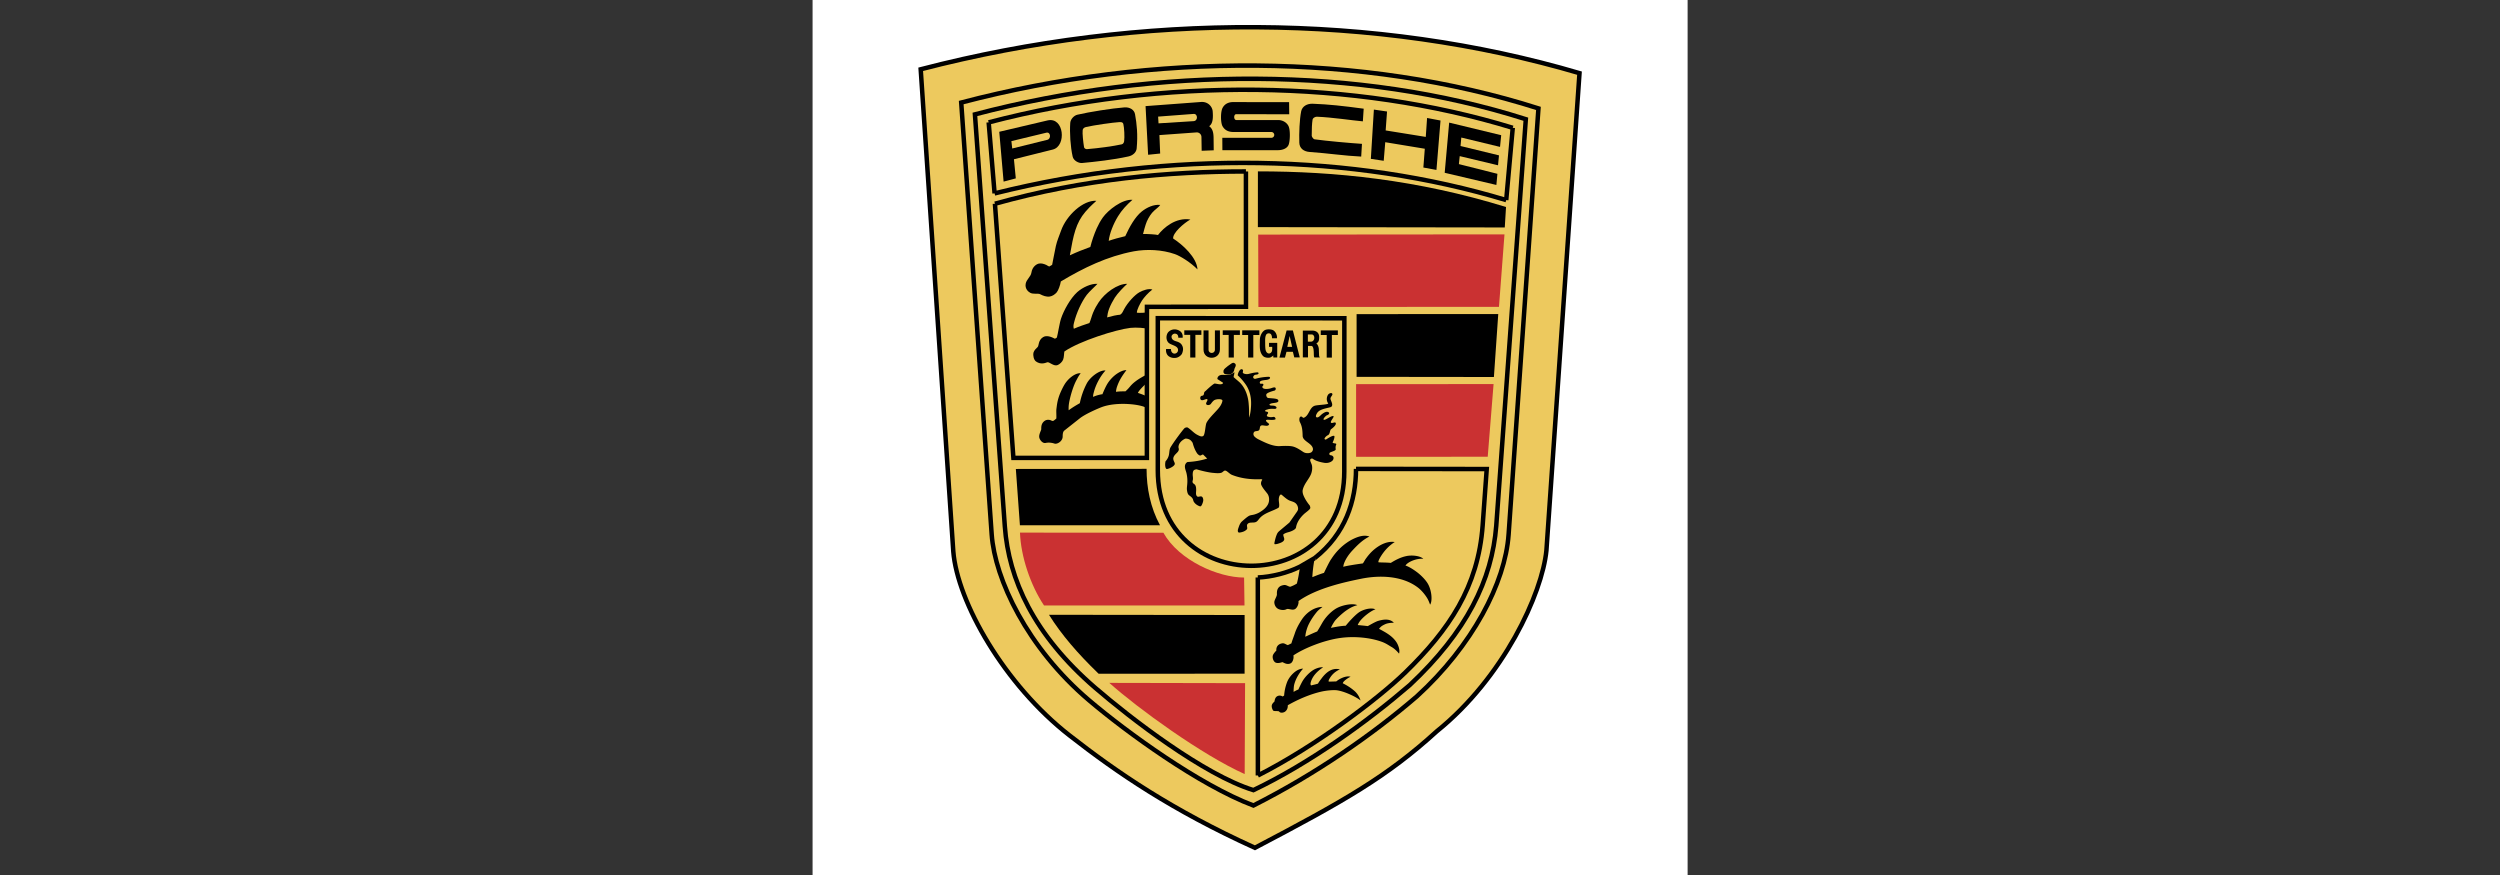 <?xml version="1.0" encoding="UTF-8" standalone="no"?>
<svg
   width="200"
   height="70"
   viewBox="0 0 15.42 5.397"
   version="1.1"
   id="svg60"
   sodipodi:docname="Porsche-logo.svg"
   inkscape:version="1.1 (c68e22c387, 2021-05-23)"
   xmlns:inkscape="http://www.inkscape.org/namespaces/inkscape"
   xmlns:sodipodi="http://sodipodi.sourceforge.net/DTD/sodipodi-0.dtd"
   xmlns="http://www.w3.org/2000/svg"
   xmlns:svg="http://www.w3.org/2000/svg">
  <rect x="0" y="0" width="15.42" height="5.397" fill="#333333" stroke="none"/>
  <defs
     id="defs64" />
  <sodipodi:namedview
     id="namedview62"
     pagecolor="#ffffff"
     bordercolor="#999999"
     borderopacity="1"
     inkscape:pageshadow="0"
     inkscape:pageopacity="0"
     inkscape:pagecheckerboard="0"
     showgrid="false"
     inkscape:zoom="0.9088"
     inkscape:cx="234.375"
     inkscape:cy="240.42694"
     inkscape:window-width="1440"
     inkscape:window-height="837"
     inkscape:window-x="-8"
     inkscape:window-y="-8"
     inkscape:window-maximized="1"
     inkscape:current-layer="svg60" />
  <g
     id="g910"
     transform="matrix(0.028,0,0,0.028,5.012,0)">
    <path
       fill-rule="evenodd"
       clip-rule="evenodd"
       fill="#ffffff"
       d="M 0,0 H 192.756 V 192.756 H 0 Z"
       id="path2" />
    <path
       d="m 137.486,161.109 c -10.898,9.93 -20.281,15.281 -40.045,25.65 C 79.042,178.392 67.034,170.144 56.62,162.017 42.229,150.814 31.891,132.621 30.995,121.464 L 23.815,15.265 C 72.454,2.622 124.189,2.91 168.941,16.115 l -7.285,105.122 c -0.927,9.519 -9.443,28.031 -24.17,39.872 z"
       fill-rule="evenodd"
       clip-rule="evenodd"
       fill="#edc95e"
       stroke="#000000"
       stroke-width="0.989"
       stroke-miterlimit="2.613"
       id="path4" />
    <path
       d="m 153.322,117.756 6.574,-93.874 C 121.382,11.616 75.248,11.435 32.742,22.593 l 6.71,95.102 c 0.698,9.883 7.818,24.998 21.466,36.58 8.213,6.975 24.304,18.68 36.189,23.166 13.693,-6.928 26.143,-15.541 36.01,-24.043 12.237,-11.144 19.463,-25.002 20.205,-35.642 z"
       fill-rule="evenodd"
       clip-rule="evenodd"
       fill="#edc95e"
       stroke="#000000"
       stroke-width="0.989"
       stroke-miterlimit="2.613"
       id="path6" />
    <path
       d="m 131.539,150.92 c -9.459,8.156 -22.195,17.297 -34.432,23.135 C 86.178,170.674 70.025,158.211 62.253,151.51 48.697,139.807 43.186,127.557 42.352,115.975 l -6.59,-90.78 c 40.472,-10.628 84.647,-10.628 121.354,1.062 l -6.512,89.568 c -0.94,11.913 -6.481,23.3 -19.065,35.095 z"
       fill-rule="evenodd"
       clip-rule="evenodd"
       fill="#edc95e"
       stroke="#000000"
       stroke-width="0.989"
       stroke-miterlimit="2.613"
       id="path8" />
    <path
       d="m 38.788,26.958 1.305,15.646 m 0,0 c 38.635,-9.656 79.106,-8.687 112.702,1.472 m 0,0 1.441,-15.919 m 0,0 C 119.427,17.485 77.165,16.908 38.788,26.959"
       fill="none"
       stroke="#000000"
       stroke-width="0.989"
       stroke-miterlimit="2.613"
       id="path10" />
    <path
       fill-rule="evenodd"
       clip-rule="evenodd"
       d="m 134.863,32.765 -8.713,-1.439 -0.336,4.092 -2.837,-0.423 0.668,-10.856 2.9,0.424 -0.305,4.17 8.836,1.425 0.287,-4.17 2.961,0.562 -0.896,10.885 -2.883,-0.531 z M 92.809,29.083 c -1.062,0 -1.912,-0.288 -2.474,-1.228 -0.485,-0.773 -0.485,-3.29 0,-4.124 0.531,-0.97 1.487,-1.243 2.277,-1.243 l 12.356,0.016 0.032,2.667 -11.689,-0.015 c -0.577,0 -0.592,1.289 0.045,1.289 h 9.214 c 1.078,0 2.035,0.653 2.338,1.5 0.334,0.911 0.273,2.973 0,3.821 -0.258,0.85 -1.23,1.318 -2.445,1.318 H 90.274 l -0.016,-2.728 h 10.854 a 0.639,0.639 0 0 0 0,-1.274 h -8.303 z m -7.148,1.084 a 1.023,1.023 0 0 0 -1.062,-1.001 l -8.198,0.592 0.167,4.062 -2.656,0.273 -0.562,-10.718 12.206,-0.91 c 1.579,-0.12 2.505,1.061 2.58,2.047 0.091,1.167 0.137,2.668 -0.774,3.29 0.759,0.561 0.957,1.395 0.972,2.562 l 0.031,2.743 -2.657,0.107 z"
       id="path12" />
    <path
       d="m 83.919,26.688 c 1.047,-0.061 0.956,-1.683 0,-1.592 l -7.803,0.591 0.091,1.485 z"
       fill-rule="evenodd"
       clip-rule="evenodd"
       fill="#edc95e"
       id="path14" />
    <path
       d="m 58.356,25.264 c 2.505,-0.591 7.636,-1.409 10.323,-1.607 1.229,-0.09 2.186,0.546 2.353,1.502 0.395,2.198 0.638,4.471 0.364,7.52 -0.076,0.879 -0.835,1.576 -1.837,1.789 -3.446,0.758 -7.317,1.167 -10.187,1.44 -0.729,0.076 -1.882,-0.5 -2.079,-1.41 -0.501,-2.214 -0.684,-5.307 -0.531,-7.43 0.061,-0.787 0.79,-1.621 1.594,-1.804 z"
       fill-rule="evenodd"
       clip-rule="evenodd"
       id="path16" />
    <path
       d="m 68.106,31.794 c 0.349,-0.077 0.501,-0.455 0.532,-0.728 0.121,-0.834 0.015,-3.018 -0.183,-3.745 -0.06,-0.288 -0.303,-0.471 -0.849,-0.425 -1.488,0.092 -5.42,0.652 -7.363,1.076 -0.516,0.122 -0.714,0.425 -0.744,0.698 -0.092,0.712 0.121,2.668 0.303,3.759 0.046,0.259 0.38,0.44 0.637,0.425 2.627,-0.211 5.725,-0.635 7.667,-1.06 z"
       fill-rule="evenodd"
       clip-rule="evenodd"
       fill="#edc95e"
       id="path18" />
    <path
       d="m 111.154,25.716 c -0.576,-0.015 -0.971,0.334 -1.016,0.637 -0.137,0.895 -0.184,2.046 -0.184,3.547 0,0.197 0.334,0.743 0.623,0.788 2.611,0.365 7.682,0.82 10.445,1.001 l -0.168,2.804 c -3.627,-0.166 -7.422,-0.743 -11.354,-1.015 -1.291,-0.092 -2.232,-0.788 -2.279,-2.031 -0.076,-2.047 0.047,-5.14 0.412,-6.944 0.242,-1.106 1.305,-1.683 2.504,-1.652 3.627,0.137 6.512,0.456 11.264,1.092 l -0.182,2.79 c -2.305,-0.197 -6.678,-0.88 -10.065,-1.017 z M 51.751,26.53 c 3.674,-0.864 4.235,5.655 1.168,6.413 l -8.562,2.138 0.41,4.214 -2.687,0.712 -0.957,-10.976 z"
       fill-rule="evenodd"
       clip-rule="evenodd"
       id="path20" />
    <path
       d="m 51.706,30.8 c 0.88,-0.198 0.759,-1.774 -0.183,-1.577 l -7.727,1.865 0.182,1.622 z"
       fill-rule="evenodd"
       clip-rule="evenodd"
       fill="#edc95e"
       id="path22" />
    <path
       fill-rule="evenodd"
       clip-rule="evenodd"
       d="m 142.555,34.392 -0.182,1.759 8.486,2.138 -0.228,2.455 -11.385,-2.682 0.986,-11.053 11.461,2.774 -0.257,2.577 -8.532,-2.061 -0.168,1.865 8.471,2.062 -0.213,2.183 z"
       id="path24" />
    <path
       d="m 73.642,82.553 v -9.202 l 0.01,-3.88 0.005,-1.88 21.814,-0.016 -0.014,-29.805 m 0,0 c -16.973,0 -35.568,1.606 -55.289,7.111 m 0,0 4.068,55.986 H 73.641 V 82.553"
       fill="none"
       stroke="#000000"
       stroke-width="0.989"
       stroke-miterlimit="2.613"
       id="path26" />
    <path
       d="m 73.611,72.456 c 0,-0.197 -2.414,-0.38 -3.614,-0.229 -3.188,0.379 -11.158,2.881 -14.528,5.201 -0.075,0.197 -0.061,1.303 -0.288,1.819 -0.197,0.469 -0.698,0.955 -1.184,1.167 -0.866,0.378 -1.868,-0.773 -2.308,-0.606 -0.456,0.166 -1.427,0.561 -2.475,-0.182 -0.47,-0.333 -0.712,-1.273 -0.546,-1.971 0.152,-0.501 0.577,-0.895 0.912,-1.213 0.304,-0.303 0.09,-1.47 1.183,-2.168 0.759,-0.484 1.807,-0.089 2.612,0.334 0.182,-0.061 0.304,-0.136 0.44,-0.257 0.105,-0.32 0.273,-1.29 0.425,-2.048 0.183,-0.819 0.244,-1.35 0.486,-2.107 0.607,-1.834 2.064,-4.472 3.583,-5.852 1.199,-1.061 3.066,-1.91 4.447,-1.819 -0.137,0.211 -1.852,1.743 -2.354,2.426 -1.184,1.575 -2.276,4.001 -2.792,6.063 -0.183,0.697 -0.183,0.956 -0.061,1.41 1.123,-0.501 2.58,-0.985 3.431,-1.259 0.334,-0.742 0.516,-1.592 0.805,-2.273 0.455,-1.062 0.745,-1.517 1.214,-2.259 1.351,-2.092 4.205,-4.154 6.315,-4.108 -0.699,0.606 -2.156,2.122 -2.732,3.031 -0.47,0.758 -0.911,1.577 -1.245,2.426 -0.288,0.758 -0.379,1.319 -0.455,1.94 1.093,-0.317 2.171,-0.545 2.869,-0.591 0.471,-0.258 0.622,-0.758 0.881,-1.228 0.804,-1.501 2.382,-3.184 3.385,-3.729 0.804,-0.44 1.988,-0.865 2.838,-0.591 -0.911,0.682 -1.867,1.772 -2.292,2.425 -0.44,0.697 -1.154,2.047 -1.124,2.684 0.745,0.06 1.714,0.021 2.14,-0.085 l 0.032,3.649 0.01,-3.881 z"
       fill-rule="evenodd"
       clip-rule="evenodd"
       id="path28" />
    <path
       d="m 63.944,47.901 c 1.154,-1.606 4.189,-4.031 6.528,-3.895 -1.275,1.106 -2.399,2.334 -3.188,3.638 -1.033,1.682 -1.868,3.791 -2.049,5.412 0.773,-0.288 2.595,-0.803 3.643,-1.031 0.926,-2.016 2.141,-4.245 3.644,-5.443 1.077,-0.864 2.625,-1.607 4.068,-1.44 -0.334,0.47 -0.881,0.834 -1.291,1.214 -0.745,0.651 -1.26,1.531 -1.67,2.425 -0.304,0.667 -0.82,2.668 -0.835,2.76 1.047,-0.015 2.9,0.105 3.294,0.227 1.23,-1.607 3.917,-3.941 7.136,-3.411 -1.397,0.758 -3.947,2.971 -3.795,4.184 2.094,1.35 5.221,4.184 5.358,6.806 -1.427,-1.485 -3.78,-2.956 -4.964,-3.365 -2.839,-1.001 -6.224,-1.137 -9.048,-0.622 -5.89,1.107 -11.097,3.654 -16.091,6.641 -0.121,0.804 -0.562,2.016 -0.926,2.425 -0.364,0.409 -0.911,0.804 -1.502,0.896 -0.744,0.12 -1.503,-0.182 -2.141,-0.516 -0.41,-0.228 -1.488,0.061 -2.17,-0.305 -0.471,-0.242 -1.2,-0.924 -1.002,-2 0.167,-0.955 1.123,-1.531 1.259,-2.441 0.198,-1.333 1.168,-1.911 1.67,-2 0.546,-0.107 1.108,0.076 1.609,0.302 0.212,0.106 0.439,0.289 0.638,0.35 0.197,-0.061 0.485,-0.304 0.653,-0.379 0.045,-0.153 0.546,-2.926 0.819,-4.139 0.273,-1.213 0.744,-2.245 1.139,-3.38 1.184,-3.365 4.843,-6.762 7.773,-6.58 -0.152,0.213 -1.094,0.895 -2.399,2.41 -2.11,2.472 -2.642,5.095 -3.431,9.597 1.624,-0.758 3.036,-1.303 4.508,-1.835 0.35,-1.394 0.82,-2.759 1.397,-4.078 0.38,-0.849 0.835,-1.684 1.366,-2.427 z"
       fill-rule="evenodd"
       clip-rule="evenodd"
       id="path30" />
    <path
       fill-rule="evenodd"
       clip-rule="evenodd"
       fill="#ca3132"
       d="m 152.418,51.629 -54.256,0.047 0.045,15.948 52.996,-0.03 z"
       id="path32" />
    <path
       d="m 110.631,122.969 c -0.379,1.529 -0.562,4.107 -0.531,4.17 0.926,-0.381 1.791,-0.715 2.551,-0.941 0.059,-0.092 1.139,-2.441 1.625,-3.078 1.137,-1.758 2.67,-3.26 4.537,-4.26 1.17,-0.592 2.596,-1.137 3.857,-0.666 -1.656,0.787 -2.945,2.213 -3.721,3.031 -0.713,0.758 -1.549,1.879 -1.928,3.031 -0.061,0.197 -0.121,0.607 -0.121,0.607 0.773,-0.242 3.248,-0.607 4.281,-0.744 0.121,-0.016 0.439,-0.697 0.682,-1.031 0.305,-0.408 0.486,-0.666 0.973,-1.211 1.246,-1.35 3.355,-2.791 5.404,-2.473 -1.123,0.713 -2.354,1.85 -3.34,3.639 -0.137,0.273 -0.318,0.652 -0.242,0.818 0.303,0.062 1.807,0.031 2.717,0.139 1.047,-0.652 2.156,-1.23 3.355,-1.486 1.35,-0.305 3.111,-0.061 3.811,0.574 -0.82,-0.045 -1.596,0.107 -2.338,0.395 -0.426,0.168 -1.275,0.562 -1.596,1.107 0.807,0.227 2.127,1.092 2.961,1.789 0.576,0.484 1.275,1.182 1.715,1.82 1.109,1.5 1.336,4.197 0.744,5.002 -0.166,-0.471 -0.35,-0.939 -0.605,-1.381 -0.533,-0.893 -1.369,-1.863 -2.082,-2.395 -3.445,-2.621 -8.41,-2.758 -12.461,-1.941 -3.479,0.715 -9.748,2.018 -13.846,4.928 0.105,0.518 -0.215,1.379 -0.684,1.715 -0.623,0.453 -1.504,-0.168 -1.959,0.076 -0.621,0.318 -1.396,0.119 -1.715,-0.016 -0.547,-0.229 -0.91,-0.789 -0.957,-1.441 -0.045,-0.516 0.455,-1.137 0.562,-1.697 0.047,-0.229 -0.197,-1.35 0.76,-1.926 0.182,-0.105 0.729,-0.303 1.107,-0.242 0.379,0.076 0.684,0.318 1.062,0.379 a 7.47,7.47 0 0 0 1.473,-0.713 c 0.305,-1.168 0.531,-2.518 0.684,-3.715 z"
       fill-rule="evenodd"
       clip-rule="evenodd"
       id="path34" />
    <path
       d="m 107.367,124.832 c -2.719,1.35 -6.271,2.26 -9.291,2.381 m 0,0 0.016,43.615 m 0,0 c 12.676,-6.426 26.58,-16.947 32.502,-22.723 9.578,-9.326 16.031,-18.771 17.016,-32.385 m -0.001,0.001 0.896,-12.4 -28.797,-0.031 m 0.001,-0.001 c 0,7.035 -2.338,14.32 -9.09,19.645 m 0,0 -3.252,1.898"
       fill="none"
       stroke="#000000"
       stroke-width="0.989"
       stroke-miterlimit="2.613"
       id="path36" />
    <path
       d="m 111.154,139.105 c 0.457,-0.697 1.004,-1.715 1.275,-2.154 0.957,-1.531 2.338,-2.668 3.281,-3.107 1.289,-0.621 3.369,-0.986 4.295,-0.531 -1.018,0.244 -1.791,0.713 -2.506,1.213 -0.729,0.5 -2.156,1.805 -2.52,2.35 -0.408,0.607 -0.684,1.152 -0.789,1.439 1.152,-0.256 2.535,-0.469 3.248,-0.469 0.518,-0.652 1.883,-2.213 2.9,-2.941 0.82,-0.576 2.566,-1.152 3.658,-0.682 -1.047,0.334 -2.898,1.789 -3.582,2.834 -0.152,0.244 -0.289,0.502 -0.318,0.637 0.561,0.047 1.623,0.152 2.201,0.229 0.059,0 1.639,-0.971 2.352,-1.168 0.928,-0.258 2.445,-0.59 3.4,0.426 -0.697,0.014 -1.352,0.074 -1.867,0.303 -0.742,0.334 -1.062,0.576 -1.396,1.045 1.457,0.773 2.977,1.578 3.873,3.004 0.316,0.5 0.803,1.682 0.529,2.455 -0.455,-0.576 -1.078,-1.137 -1.578,-1.426 -0.713,-0.41 -1.23,-0.803 -2.096,-1.137 -2.717,-1.016 -6.27,-1.289 -9.109,-0.91 -3.672,0.471 -8.182,2.291 -10.488,3.867 0.152,0.711 -0.197,1.545 -0.607,1.742 -0.865,0.439 -1.699,-0.303 -1.852,-0.258 -0.229,0.076 -0.928,0.318 -1.428,0.107 -0.5,-0.197 -0.818,-1.078 -0.621,-1.639 0.15,-0.424 0.758,-1.031 0.758,-1.031 -0.092,-0.924 0.516,-1.484 1.352,-1.592 0.471,-0.045 0.805,0.32 1.184,0.395 0.35,-0.166 0.592,-0.287 0.775,-0.379 0.213,-0.758 0.531,-1.531 0.742,-2.168 0.35,-1.076 0.867,-2.031 1.52,-3.031 0.939,-1.441 2.611,-2.805 4.6,-2.836 -0.607,0.471 -0.957,0.729 -1.336,1.199 -0.652,0.818 -1.154,1.561 -1.609,2.439 -0.41,0.773 -0.789,1.926 -0.852,2.941 0.73,-0.347 1.853,-0.863 2.611,-1.166 z m -0.293,8.2 c 0.516,-0.211 1.062,-0.363 1.609,-0.303 -1.275,0.818 -2.445,2.016 -2.764,3.439 -0.029,0.154 -0.029,0.455 0.107,0.547 0.363,-0.092 1.289,-0.289 1.533,-0.408 0.152,-0.318 0.531,-0.818 0.789,-1.152 0.91,-1.213 2.217,-2.426 4.021,-1.971 -1.182,0.529 -1.865,1.273 -2.383,2.213 -0.09,0.168 -0.152,0.484 -0.031,0.484 0.305,0 1.459,-0.045 1.625,-0.045 0.531,-0.471 2.08,-1.365 3.143,-1.031 a 5.496,5.496 0 0 0 -1.441,0.986 c -0.105,0.121 -0.244,0.273 -0.273,0.455 0.941,0.469 1.775,1 2.551,1.668 0.41,0.348 1.002,1 1.365,2.121 -0.91,-0.787 -3.887,-2.197 -5.51,-2.273 -1.062,-0.045 -2.383,0.152 -3.051,0.303 -2.566,0.576 -5.209,1.729 -7.469,3.018 0.014,0.439 -0.061,0.971 -0.562,1.379 -0.334,0.273 -1.062,0.41 -1.336,0.016 -0.15,-0.213 -1.139,0.014 -1.352,-0.258 0,0 -0.258,-0.395 -0.289,-0.865 -0.029,-0.5 0.305,-0.803 0.578,-1.061 0.076,-0.09 0.061,-0.939 0.697,-1.229 0.395,-0.182 0.791,-0.119 1.125,0.092 0.137,-0.076 0.242,-0.152 0.332,-0.211 0.076,-0.986 0.26,-1.896 0.623,-2.881 0.502,-1.396 2.141,-3.094 3.553,-3.033 -0.955,1.031 -1.73,2.457 -1.988,3.639 -0.076,0.379 -0.105,1.121 -0.105,1.471 a 6.906,6.906 0 0 1 1.061,-0.531 c 0.152,-0.363 0.592,-1.273 0.82,-1.684 0.579,-1.061 1.868,-2.425 3.022,-2.895 z"
       fill-rule="evenodd"
       clip-rule="evenodd"
       id="path38" />
    <path
       d="m 45.688,117.326 c 0.182,5.275 2.338,11.643 5.298,16.055 h 44.161 l -0.091,-6.156 c -5.678,0 -14.346,-3.744 -17.777,-9.867 z"
       fill-rule="evenodd"
       clip-rule="evenodd"
       fill="#ca3132"
       id="path40" />
    <path
       d="m 76.046,103.566 c 0,28.047 41.079,28.047 41.079,0.289 m 0,0 0.016,-33.747 -41.094,-0.015 v 33.472"
       fill="none"
       stroke="#000000"
       stroke-width="0.989"
       stroke-miterlimit="2.613"
       id="path42" />
    <path
       d="m 89.28,90.126 c 0.486,-0.531 0.912,-1.229 1.002,-1.82 0.075,-0.485 -1.29,-0.454 -1.792,-0.151 -0.273,0.167 -0.532,0.5 -0.744,0.804 -0.152,0.227 -0.698,0.409 -0.971,0.151 -0.289,-0.273 0.228,-0.743 0.213,-1.031 0,-0.484 -0.927,0.243 -1.352,0.046 -0.288,-0.137 -0.304,-0.575 -0.106,-0.833 0.106,-0.138 0.41,-0.076 0.547,-0.228 0.137,-0.152 0.137,-0.378 0.183,-0.576 0.061,-0.228 0.303,-0.333 0.455,-0.5 0.577,-0.561 1.67,-1.516 1.882,-1.501 0.5,0.046 1.214,0.303 1.654,0.075 0.091,-0.044 0.258,-0.195 0.106,-0.287 l -1.184,-0.773 a 0.828,0.828 0 0 1 0.272,-0.652 c 0.547,-0.485 1.397,-0.152 2.111,-0.258 0.5,-0.076 0.972,-0.273 1.335,-0.622 0.091,0.364 -0.137,0.728 -0.137,1.107 0.456,0.425 0.927,0.788 1.367,1.198 1.305,1.304 1.867,3.198 1.958,4.866 0.076,0.773 0.076,1.562 0.076,2.851 0.213,-0.545 0.349,-1.35 0.395,-2.047 0.197,-2.062 -0.122,-3.896 -1.29,-5.458 a 12.25,12.25 0 0 0 -1.61,-1.818 c 0.061,-0.606 0.578,-1.638 1.063,-1.259 0.319,0.243 -0.151,0.606 0.183,0.819 0.365,0.228 0.896,0.197 1.123,0.151 0.532,-0.136 1.048,-0.272 1.532,-0.317 0.229,-0.016 0.607,-0.122 0.684,0.106 0.062,0.151 -0.105,0.257 -0.273,0.318 -0.197,0.061 -0.5,0.016 -0.668,0.183 -0.137,0.136 -0.273,0.287 -0.227,0.484 0.059,0.228 0.303,0.349 0.545,0.273 a 11.97,11.97 0 0 1 2.809,-0.425 c 0.502,0 0.395,0.364 0.152,0.501 -0.166,0.09 -0.426,0.167 -0.592,0.182 -0.896,0.106 -1.564,0.167 -1.457,0.683 0.076,0.348 0.637,0.014 0.758,0.271 0.137,0.273 -0.242,0.425 -0.211,0.607 0.09,0.575 1.199,0.455 1.715,0.333 0.379,-0.091 0.986,-0.394 1.17,-0.151 0.166,0.211 0.029,0.545 -0.184,0.606 -0.547,0.152 -1.488,0.424 -1.746,0.728 -0.242,0.288 0.047,0.879 0.334,0.909 0.652,0.076 1.367,0.076 1.883,0.228 0.197,0.06 0.365,0.197 0.365,0.409 0,0.228 -0.229,0.304 -0.41,0.364 -0.35,0.106 -0.941,0.106 -1.262,0.242 -0.105,0.046 -0.318,0.122 -0.287,0.243 0.09,0.228 0.547,0.167 0.926,0.212 0.213,0.016 0.623,0.182 0.623,0.409 0,0.243 -0.213,0.318 -0.594,0.289 -0.592,-0.046 -1.137,0.029 -1.395,0.136 -0.078,0.03 -0.531,0.09 -0.518,0.304 0.031,0.256 0.518,0.09 0.637,0.348 0.107,0.242 -0.227,0.379 -0.256,0.682 0,0.122 0.059,0.182 0.182,0.228 0.395,0.167 0.85,0.151 1.244,0.076 0.41,-0.076 0.562,0.47 0.457,0.531 -0.533,0.288 -1.717,-0.015 -1.99,0.151 -0.379,0.243 0.637,0.789 0.607,0.911 -0.031,0.136 -0.152,0.272 -0.244,0.303 -0.514,0.197 -1.182,-0.182 -1.562,0.03 -0.318,0.197 -0.182,0.697 -0.379,0.956 -0.244,0.318 -0.791,0.182 -1.033,0.364 -0.318,0.227 -0.334,0.772 0.016,1.106 0.273,0.258 0.531,0.439 0.881,0.605 1.58,0.789 3.219,1.578 4.752,1.471 0.789,-0.045 2.078,-0.09 2.793,0.092 0.926,0.227 1.865,0.939 2.354,1.242 0.393,0.242 1.031,0.305 1.533,0.123 0.363,-0.123 0.605,-0.547 0.531,-0.91 -0.229,-1.213 -2.232,-1.592 -2.264,-2.805 -0.029,-1.394 -0.15,-2.152 -0.607,-3.033 -0.166,-0.333 -0.197,-1.106 0.199,-1.212 0.318,-0.076 0.424,0.365 0.682,0.258 1.17,-0.456 1.215,-2.305 2.43,-2.654 0.713,-0.197 3.111,-0.228 2.914,-0.531 -0.5,-0.712 -0.273,-1.531 0,-1.91 0.182,-0.242 0.684,-0.486 0.881,-0.242 0.273,0.317 -0.41,0.696 -0.363,1.167 0.045,0.439 0.682,1.288 0.197,1.743 -0.289,0.272 -2.461,0.364 -3.098,1.334 -0.395,0.591 -0.439,1.062 0.031,1.016 0.379,-0.045 0.697,-0.5 1.045,-0.758 0.623,-0.454 1.125,-0.637 1.475,-0.304 0.182,0.167 -0.061,0.486 -0.395,0.576 -0.273,0.091 -0.941,0.805 -0.76,0.985 0.273,0.288 1.791,-1.03 2.172,-0.757 0.197,0.151 -0.746,1.122 -0.578,1.38 0.197,0.318 0.836,-0.182 1.033,0.061 0.287,0.364 -0.502,1.076 -0.957,1.394 -0.348,0.228 -0.213,1.076 -0.713,1.334 -0.562,0.273 -0.82,0.757 -0.76,0.833 0.061,0.121 0.197,0.211 0.41,0.076 0.621,-0.395 1.396,-0.864 1.715,-0.742 0.182,0.076 -0.074,0.939 -0.303,1.348 -0.229,0.41 0.926,0.184 0.758,0.531 a 1.71,1.71 0 0 0 -0.121,1.016 c 0.092,0.471 -1.244,0.576 -1.365,0.895 -0.137,0.365 0.135,0.455 0.273,0.471 0.805,0.121 0.697,0.863 0.379,1.182 -0.424,0.426 -1.154,0.592 -1.791,0.486 -0.547,-0.092 -1.777,-0.32 -2.504,-0.865 -0.229,-0.166 -0.562,-0.045 -0.609,0.182 -0.045,0.258 0.229,0.729 0.35,1.123 0.168,0.59 0.076,1.334 -0.121,1.91 -0.424,1.197 -1.564,2.197 -1.883,3.637 -0.076,0.381 0.031,0.85 0.184,1.215 0.332,0.787 0.818,1.531 1.365,2.197 0.076,0.213 0.182,0.455 0.092,0.652 -0.121,0.303 -1.064,0.955 -1.336,1.213 -0.865,0.803 -1.609,1.85 -1.777,2.986 -0.061,0.408 -0.939,0.818 -1.533,0.986 -0.439,0.119 -0.895,0.242 -1.26,0.529 -0.045,0.334 0.152,0.623 0.197,0.955 0.076,0.576 -0.652,0.865 -1.215,1.047 a 2.49,2.49 0 0 1 -0.834,0.166 c -0.105,0 -0.137,-0.182 -0.121,-0.271 0.166,-0.789 0.318,-1.426 0.621,-2.076 0.123,-0.244 0.32,-0.441 0.518,-0.607 l 2.17,-1.82 1.701,-2.441 c 0.15,-0.227 0.211,-0.424 0.211,-0.59 0,-0.471 -0.197,-0.91 -0.531,-1.213 -0.424,-0.379 -1.047,-0.439 -1.518,-0.684 -0.607,-0.301 -1.488,-1.152 -1.609,-1.213 -0.334,-0.166 -0.531,0.439 -0.576,0.789 -0.076,0.531 0.09,1.031 0.076,1.561 0,0.244 -0.031,0.381 -0.152,0.531 -1.426,0.818 -3.203,1.121 -4.25,2.426 -0.184,0.227 -0.348,0.471 -0.592,0.637 -0.594,0.41 -1.579,-0.061 -2.02,0.576 -0.197,0.289 0.031,0.668 -0.045,0.986 -0.046,0.182 -0.395,0.424 -0.667,0.561 a 3.389,3.389 0 0 1 -1.154,0.287 c -0.44,-0.211 -0.167,-0.832 -0.016,-1.273 0.152,-0.455 0.365,-0.908 0.714,-1.213 0.517,-0.453 1.168,-1.029 1.58,-1.229 0.348,-0.166 0.88,-0.166 1.304,-0.332 a 4.63,4.63 0 0 0 1.26,-0.607 c 0.623,-0.393 1.199,-0.879 1.549,-1.547 0.395,-0.756 0.35,-1.771 -0.152,-2.424 -0.455,-0.592 -0.986,-1.168 -1.289,-1.836 -0.168,-0.363 -0.047,-0.863 0.213,-1.197 -0.016,-0.014 -0.197,-0.137 -0.305,-0.105 -2.17,0.092 -4.371,-0.15 -6.39,-0.955 -0.532,-0.213 -1.078,-0.895 -1.458,-0.939 -0.349,-0.047 -0.562,0.393 -0.911,0.484 -0.562,0.152 -1.291,0.061 -1.943,0 -0.759,-0.076 -2.338,-0.41 -3.477,-0.773 -0.182,0.031 -0.379,0.061 -0.546,0.168 -0.243,0.166 -0.288,0.529 -0.304,0.834 -0.03,0.408 0.091,0.787 0.045,1.211 -0.014,0.213 -0.135,0.441 -0.075,0.639 0.061,0.242 0.303,0.348 0.47,0.5 0.273,0.258 0.319,0.787 0.319,1.211 0,0.471 -0.167,1.092 0.228,1.412 0.243,0.197 0.577,-0.062 0.881,0 0.334,0.059 0.439,0.469 0.455,0.787 0.016,0.363 -0.288,1.137 -0.486,1.334 -0.137,0.137 -0.365,0.031 -0.531,-0.045 -0.439,-0.197 -0.85,-0.516 -1.092,-0.939 -0.106,-0.184 -0.106,-0.41 -0.213,-0.605 -0.167,-0.334 -0.471,-0.531 -0.774,-0.76 -0.364,-0.273 -0.44,-0.771 -0.501,-1.213 -0.045,-0.408 0.031,-0.805 0.061,-1.213 a 7.697,7.697 0 0 0 -0.152,-2.426 c -0.137,-0.605 -0.47,-1.213 -0.319,-1.818 0.076,-0.289 0.273,-0.561 0.547,-0.682 1.472,-0.076 2.93,-0.32 4.326,-0.76 l -0.91,-0.895 c -0.229,0 -0.41,0.229 -0.638,0.229 -0.243,0 -0.577,-0.348 -0.667,-0.471 -0.471,-0.697 -0.774,-1.5 -0.987,-2.318 -0.198,-0.318 -0.44,-0.639 -0.805,-0.789 a 1.828,1.828 0 0 0 -0.804,-0.152 c -0.76,0.334 -1.458,0.986 -1.519,1.82 -0.015,0.213 0.106,0.395 0.076,0.605 -0.045,0.365 -0.319,0.607 -0.577,0.865 -0.258,0.258 -0.501,0.516 -0.607,0.879 -0.091,0.303 0.016,0.621 0.151,0.91 0.092,0.197 0.198,0.393 0.122,0.605 -0.183,0.5 -1.381,1.016 -1.73,1.016 -0.121,0 -0.228,-0.166 -0.273,-0.303 -0.137,-0.455 -0.106,-0.939 -0.015,-1.396 0.319,-0.348 0.562,-0.756 0.698,-1.211 0.182,-0.605 0.091,-1.258 0.38,-1.82 0.758,-1.287 2.701,-3.864 3.082,-4.244 0.167,-0.167 0.576,-0.258 0.744,-0.152 0.82,0.531 1.306,1.183 2.094,1.592 0.426,0.212 0.957,0.531 1.337,0.227 0.379,-0.303 0.44,-2.334 0.683,-2.85 0.437,-0.898 1.667,-2.081 2.516,-3.036 z m 15.111,-12.628 -0.334,1.273 h -1.215 l 1.58,-5.974 h 1.381 l 1.517,5.929 h -1.213 l -0.304,-1.228 z m -3.19,-2.984 c 0.016,-0.394 -0.105,-0.909 -0.424,-1.031 -0.336,-0.121 -0.684,-0.016 -0.834,0.212 -0.26,0.425 -0.26,1.001 -0.244,1.879 0,0.531 0.016,1.275 0.121,1.623 0.258,0.804 0.941,0.85 1.275,0.349 0.168,-0.242 0.168,-0.712 0.152,-1.136 h -0.699 v -0.88 h 1.807 v 3.214 h -0.865 v -0.44 c -0.016,0.031 -0.395,0.318 -0.578,0.41 -0.303,0.136 -0.879,0.136 -1.35,-0.062 -0.395,-0.166 -0.773,-0.696 -0.941,-1.378 -0.166,-0.714 -0.092,-1.639 -0.092,-2.427 0.016,-0.833 0.455,-1.759 1.062,-2.107 0.426,-0.243 1.215,-0.243 1.717,-0.061 0.607,0.213 1.076,1.092 0.986,1.834 h -1.093 z M 80.865,72.888 c 0.486,0.303 0.744,0.864 0.654,1.517 h -0.958 c 0,-0.606 -0.258,-0.896 -0.773,-0.91 -0.319,-0.016 -0.714,0.349 -0.714,0.622 -0.016,0.802 0.699,0.97 1.184,1.121 0.364,0.107 0.804,0.334 1.017,0.652 0.395,0.575 0.44,1.183 0.122,1.971 -0.151,0.378 -0.729,0.833 -1.214,0.939 -0.547,0.122 -1.215,0.061 -1.761,-0.349 -0.44,-0.334 -0.638,-0.986 -0.547,-1.577 h 1.078 c 0,0.289 0.045,0.5 0.167,0.683 0.091,0.122 0.258,0.318 0.547,0.334 a 0.78,0.78 0 0 0 0.834,-0.864 c -0.061,-0.925 -1.609,-0.986 -2.141,-1.578 -0.638,-0.727 -0.439,-1.895 0.077,-2.365 0.713,-0.665 1.685,-0.665 2.428,-0.196 z m 30.653,3.953 c 0.014,0.228 0.031,1.031 0.061,1.547 0.016,0.151 0.166,0.348 0.166,0.363 h -1.139 c -0.15,0 -0.166,-0.273 -0.182,-0.5 -0.029,-0.606 0.031,-2.047 -0.561,-2.047 h -0.73 v 2.532 h -1.139 v -5.913 h 2.051 c 1.031,0 1.549,0.592 1.549,1.395 0,0.531 -0.016,1.152 -0.623,1.41 0.318,0.304 0.5,0.759 0.547,1.213 z"
       fill-rule="evenodd"
       clip-rule="evenodd"
       id="path44" />
    <path
       d="m 109.957,73.678 h -0.852 v 1.593 h 0.623 c 1.034,0 1.018,-1.593 0.229,-1.593 z"
       fill-rule="evenodd"
       clip-rule="evenodd"
       fill="#edc95e"
       id="path46" />
    <path
       fill-rule="evenodd"
       clip-rule="evenodd"
       d="m 84.327,78.762 h -1.139 v -4.988 h -1.306 v -1 h 3.765 v 1 h -1.32 z m 7.329,0 V 73.774 H 90.35 v -1 h 3.78 v 1 h -1.335 v 4.988 z m 2.986,-5.987 h 3.78 v 1.017 h -1.336 v 4.972 h -1.139 v -4.972 h -1.305 z m 19.749,1.017 v 4.988 h -1.139 v -4.988 h -1.307 v -1.015 h 3.766 v 1.015 z m -25.766,3.253 v -4.26 h 1.107 v 4.154 c 0,2.486 -3.613,2.486 -3.613,0.076 v -4.23 h 1.107 v 4.275 c 0.001,0.926 1.399,0.926 1.399,-0.015 z"
       id="path48" />
    <path
       d="m 91.181,81.518 c 0.334,-0.287 0.804,-0.683 1.351,-1.03 0.486,-0.319 -0.061,0.409 -0.091,0.712 -0.092,0.818 -0.714,0.909 -1.397,0.758 -0.121,-0.03 -0.075,-0.258 0.137,-0.44"
       fill="none"
       stroke="#000000"
       stroke-width="0.989"
       stroke-miterlimit="2.613"
       id="path50" />
    <path
       fill-rule="evenodd"
       clip-rule="evenodd"
       fill="#ca3132"
       d="m 119.729,100.631 28.996,-0.016 1.289,-16.008 -30.285,0.015 z M 95.275,150.49 65.369,150.429 c 6.163,5.533 20.433,15.889 29.815,20.088 z"
       id="path52" />
    <path
       d="m 73.642,87.358 v 2.563 c -1.184,-0.879 -6.68,-1.516 -10.065,-0.197 -0.819,0.317 -3.491,1.47 -4.706,2.425 l -3.415,2.699 c -0.335,0.271 -0.364,0.864 -0.364,1.319 0,1 -1.169,1.758 -1.822,1.545 -0.531,-0.182 -1.26,-0.287 -1.928,-0.137 -0.714,0.152 -1.351,-0.742 -1.412,-1.258 -0.091,-0.636 0.411,-1.469 0.44,-1.743 0.03,-0.258 -0.137,-1.273 0.804,-1.895 0.425,-0.273 1.018,-0.258 1.442,-0.03 a 0.55,0.55 0 0 0 0.41,0.06 c 0.152,-0.06 0.562,-0.424 0.668,-0.515 0.046,-0.605 -0.045,-1.561 0.016,-2.091 0.136,-1.032 0.197,-1.622 0.516,-2.624 0.273,-0.864 0.866,-2.122 1.305,-2.834 0.79,-1.289 2.354,-2.532 3.522,-2.426 -0.456,0.606 -0.607,0.925 -0.941,1.547 -0.622,1.137 -1.199,3.017 -1.472,4.289 -0.183,0.819 -0.274,1.456 -0.229,2.32 0.896,-0.667 1.837,-1.212 2.459,-1.562 a 16.32,16.32 0 0 1 1.518,-4.32 c 0.759,-1.44 2.808,-3.002 4.144,-2.881 -1.26,1.365 -2.155,3.26 -2.489,4.473 -0.137,0.484 -0.304,1.045 -0.228,1.349 0.5,-0.272 1.534,-0.545 2.034,-0.591 0.334,-0.834 0.789,-1.835 1.169,-2.425 1.184,-1.82 3.051,-2.927 4.115,-2.881 -0.835,1.121 -1.55,2.138 -2.065,3.638 -0.153,0.439 -0.228,0.91 -0.228,1.137 0.652,-0.107 1.669,-0.107 2.08,-0.107 1.106,-0.993 0.997,-1.265 2.217,-2.197 0.759,-0.592 2.17,-1.396 2.504,-1.457 v 1.792 c -0.578,0.517 -1.746,1.627 -1.975,2.204 0.503,0.184 1.505,0.493 1.976,0.811 z"
       fill-rule="evenodd"
       clip-rule="evenodd"
       id="path54" />
    <path
       fill-rule="evenodd"
       clip-rule="evenodd"
       fill="#edc95e"
       d="m 105.635,76.412 -0.545,-2.396 -0.516,2.396 z"
       id="path56" />
    <path
       fill-rule="evenodd"
       clip-rule="evenodd"
       d="m 151.043,69.183 -31.205,0.013 v 13.816 l 30.248,0.037 0.92,-13.32 z m 1.436,-19.076 0.277,-4.504 C 133.174,39.56 115.068,37.749 98.098,37.749 L 98.09,50.032 Z m -75.947,65.598 c -2.121,-3.916 -2.958,-8.217 -2.958,-12.428 l -28.798,0.031 0.896,12.4 z m 18.635,32.695 0.005,-12.924 -43.096,-0.047 c 2.798,4.465 6.391,8.566 10.582,12.646 0.115,0.113 0.234,0.229 0.356,0.346 z"
       id="path58" />
  </g>
</svg>
